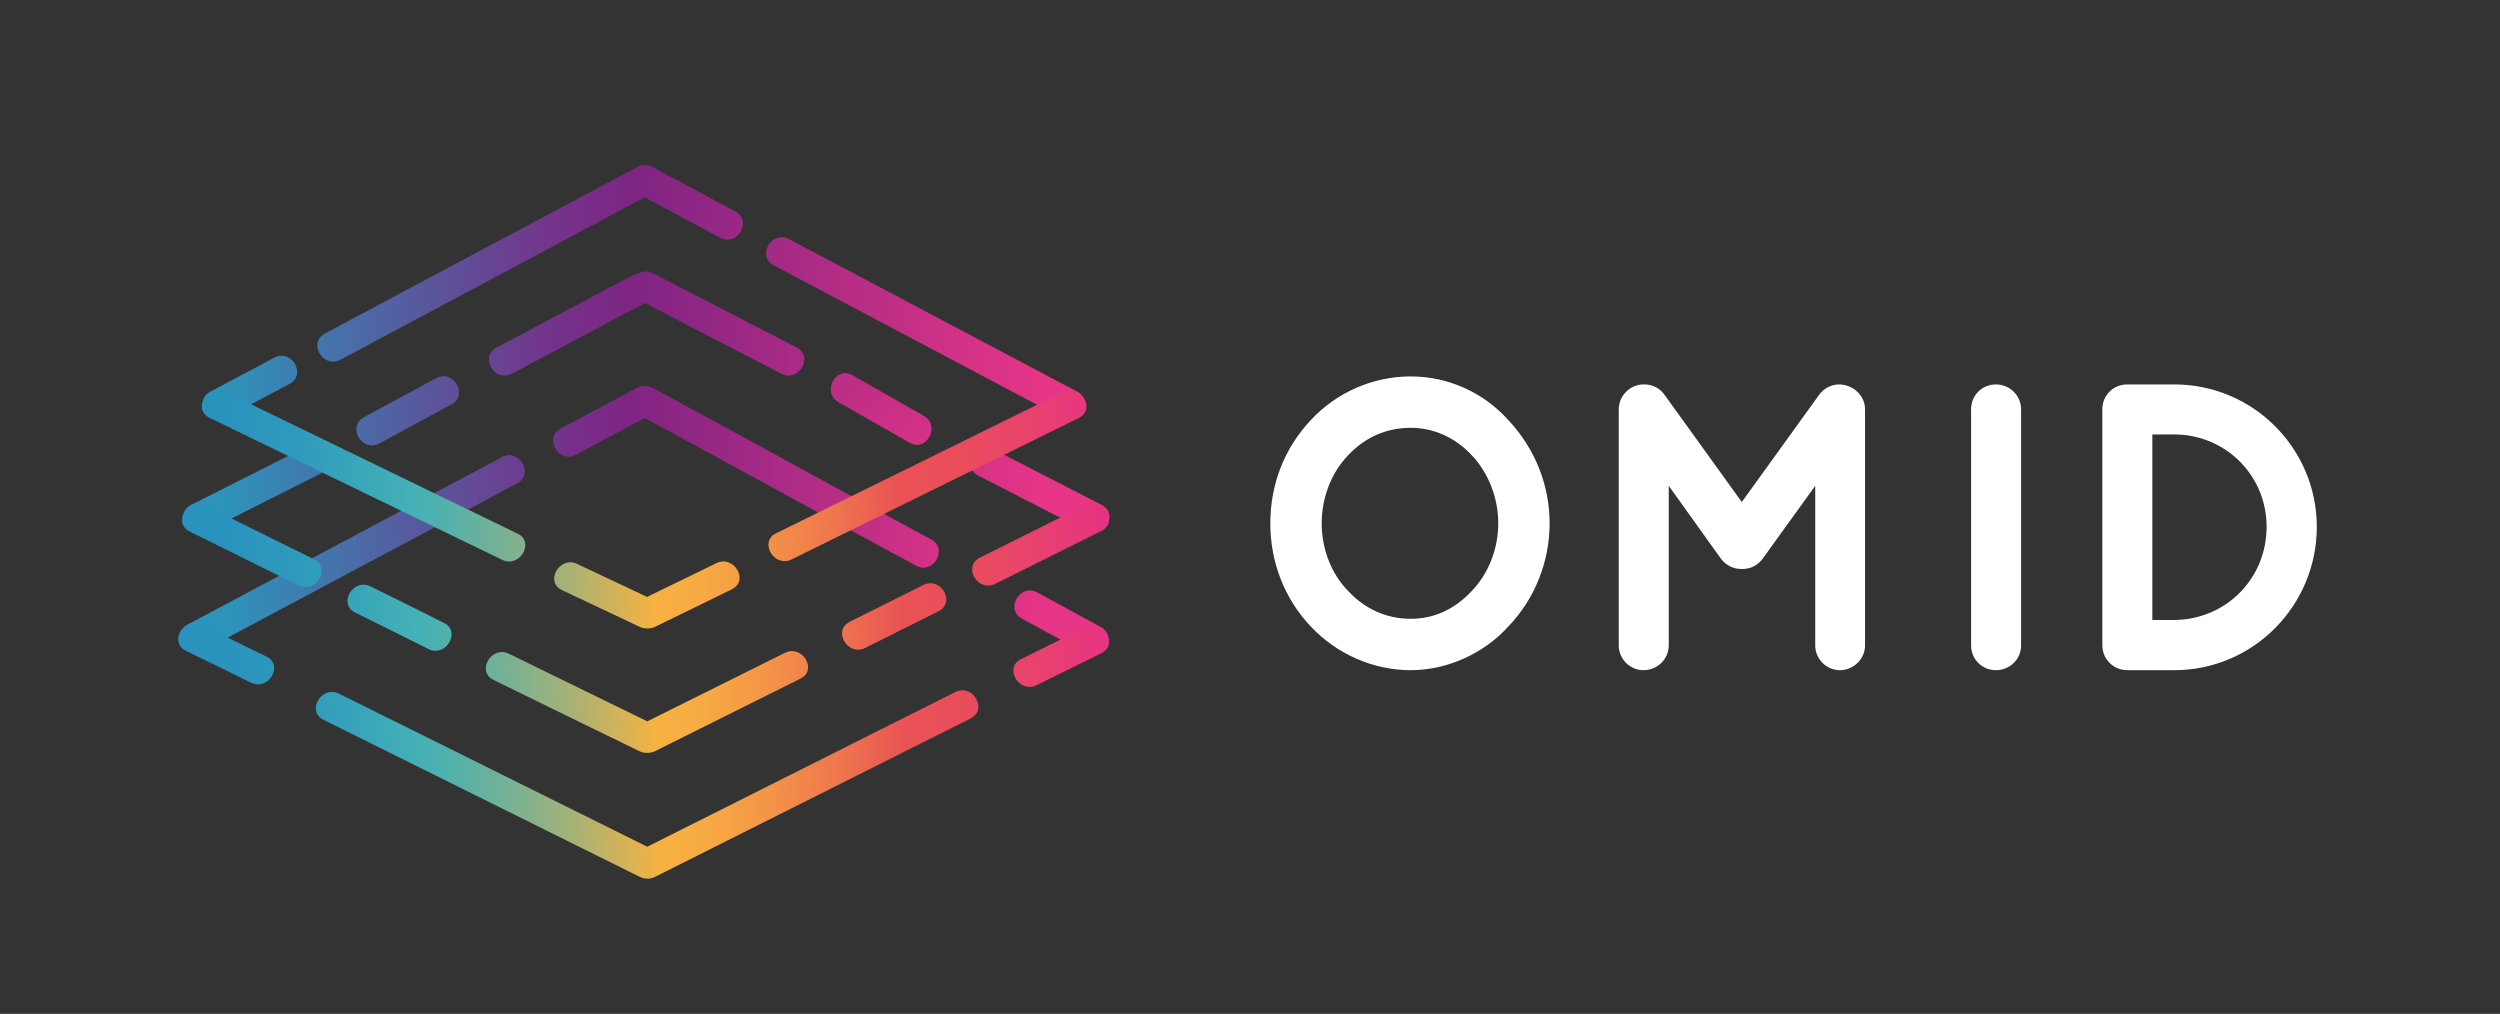<?xml version="1.0" encoding="UTF-8"?>
<svg id="a" data-name="Camada_1" xmlns="http://www.w3.org/2000/svg" width="1280" height="519.11" xmlns:xlink="http://www.w3.org/1999/xlink" viewBox="0 0 1280 519.11">
  <rect x="0" y="0" width="1280" height="519.11" fill="#333333" stroke="none"/>
  <defs>
    <style>
      .x {
        fill: url(#k);
      }

      .y {
        fill: url(#w);
      }

      .z {
        fill: url(#t);
      }

      .aa {
        fill: #fff;
      }

      .ab {
        fill: url(#c);
      }

      .ac {
        fill: url(#d);
      }

      .ad {
        fill: url(#l);
      }

      .ae {
        fill: url(#h);
      }

      .af {
        fill: url(#o);
      }

      .ag {
        fill: url(#j);
      }

      .ah {
        fill: url(#g);
      }

      .ai {
        fill: url(#q);
      }

      .aj {
        fill: url(#m);
      }

      .ak {
        fill: url(#e);
      }

      .al {
        fill: url(#i);
      }

      .am {
        fill: url(#f);
      }

      .an {
        fill: url(#v);
      }

      .ao {
        fill: url(#p);
      }

      .ap {
        fill: url(#b);
      }

      .aq {
        fill: url(#r);
      }

      .ar {
        fill: url(#n);
      }

      .as {
        fill: url(#u);
      }

      .at {
        fill: url(#s);
      }
    </style>
    <linearGradient id="b" data-name="Gradiente sem nome 23" x1="533.97" y1="248.8" x2="115.85" y2="247.51" gradientTransform="translate(0 497.78) scale(1 -1)" gradientUnits="userSpaceOnUse">
      <stop offset="0" stop-color="#e73587"/>
      <stop offset=".5" stop-color="#7f2483"/>
      <stop offset=".6" stop-color="#73348b"/>
      <stop offset=".79" stop-color="#545ea0"/>
      <stop offset="1" stop-color="#2d93bb"/>
    </linearGradient>
    <linearGradient id="c" data-name="Gradiente sem nome 24" x1="534.8" y1="215.4" x2="116.69" y2="214.11" gradientTransform="translate(0 497.78) scale(1 -1)" gradientUnits="userSpaceOnUse">
      <stop offset="0" stop-color="#e73587"/>
      <stop offset=".5" stop-color="#7f2483"/>
      <stop offset=".6" stop-color="#73348b"/>
      <stop offset=".79" stop-color="#545ea0"/>
      <stop offset="1" stop-color="#2d93bb"/>
    </linearGradient>
    <linearGradient id="d" data-name="Gradiente sem nome 25" x1="534.57" y1="288.41" x2="116.46" y2="287.12" gradientTransform="translate(0 497.78) scale(1 -1)" gradientUnits="userSpaceOnUse">
      <stop offset="0" stop-color="#e73587"/>
      <stop offset=".5" stop-color="#7f2483"/>
      <stop offset=".6" stop-color="#73348b"/>
      <stop offset=".79" stop-color="#545ea0"/>
      <stop offset="1" stop-color="#2d93bb"/>
    </linearGradient>
    <linearGradient id="e" data-name="Gradiente sem nome 26" x1="534.34" y1="363.75" x2="116.22" y2="362.45" gradientTransform="translate(0 497.78) scale(1 -1)" gradientUnits="userSpaceOnUse">
      <stop offset="0" stop-color="#e73587"/>
      <stop offset=".5" stop-color="#7f2483"/>
      <stop offset=".6" stop-color="#73348b"/>
      <stop offset=".79" stop-color="#545ea0"/>
      <stop offset="1" stop-color="#2d93bb"/>
    </linearGradient>
    <linearGradient id="f" data-name="Gradiente sem nome 27" x1="534.23" y1="300.46" x2="116.12" y2="299.17" gradientTransform="translate(0 497.78) scale(1 -1)" gradientUnits="userSpaceOnUse">
      <stop offset="0" stop-color="#e73587"/>
      <stop offset=".5" stop-color="#7f2483"/>
      <stop offset=".6" stop-color="#73348b"/>
      <stop offset=".79" stop-color="#545ea0"/>
      <stop offset="1" stop-color="#2d93bb"/>
    </linearGradient>
    <linearGradient id="g" data-name="Gradiente sem nome 28" x1="534.44" y1="329.74" x2="116.33" y2="328.45" gradientTransform="translate(0 497.78) scale(1 -1)" gradientUnits="userSpaceOnUse">
      <stop offset="0" stop-color="#e73587"/>
      <stop offset=".5" stop-color="#7f2483"/>
      <stop offset=".6" stop-color="#73348b"/>
      <stop offset=".79" stop-color="#545ea0"/>
      <stop offset="1" stop-color="#2d93bb"/>
    </linearGradient>
    <linearGradient id="h" data-name="Gradiente sem nome 29" x1="531.69" y1="332.61" x2="115" y2="331.31" gradientTransform="translate(0 497.78) scale(1 -1)" gradientUnits="userSpaceOnUse">
      <stop offset="0" stop-color="#e73587"/>
      <stop offset=".5" stop-color="#7f2483"/>
      <stop offset=".6" stop-color="#73348b"/>
      <stop offset=".79" stop-color="#545ea0"/>
      <stop offset="1" stop-color="#2d93bb"/>
    </linearGradient>
    <linearGradient id="i" data-name="Gradiente sem nome 30" x1="513.55" y1="253.99" x2="130.57" y2="252.8" gradientTransform="translate(0 497.78) scale(1 -1)" gradientUnits="userSpaceOnUse">
      <stop offset="0" stop-color="#e73587"/>
      <stop offset=".5" stop-color="#7f2483"/>
      <stop offset=".6" stop-color="#73348b"/>
      <stop offset=".79" stop-color="#545ea0"/>
      <stop offset="1" stop-color="#2d93bb"/>
    </linearGradient>
    <linearGradient id="j" data-name="Gradiente sem nome 31" x1="535.7" y1="178.83" x2="117.59" y2="177.54" gradientTransform="translate(0 497.78) scale(1 -1)" gradientUnits="userSpaceOnUse">
      <stop offset="0" stop-color="#e73587"/>
      <stop offset=".5" stop-color="#7f2483"/>
      <stop offset=".6" stop-color="#73348b"/>
      <stop offset=".79" stop-color="#545ea0"/>
      <stop offset="1" stop-color="#2d93bb"/>
    </linearGradient>
    <linearGradient id="k" data-name="Gradiente sem nome 32" x1="534.93" y1="246.71" x2="116.82" y2="245.41" gradientTransform="translate(0 497.78) scale(1 -1)" gradientUnits="userSpaceOnUse">
      <stop offset="0" stop-color="#e73587"/>
      <stop offset=".5" stop-color="#7f2483"/>
      <stop offset=".6" stop-color="#73348b"/>
      <stop offset=".79" stop-color="#545ea0"/>
      <stop offset="1" stop-color="#2d93bb"/>
    </linearGradient>
    <linearGradient id="l" data-name="Gradiente sem nome 33" x1="-142.31" y1="835.29" x2="-560.42" y2="833.99" gradientTransform="translate(-147.89 826.76) rotate(58.02) scale(1 -1)" gradientUnits="userSpaceOnUse">
      <stop offset="0" stop-color="#e73587"/>
      <stop offset=".5" stop-color="#7f2483"/>
      <stop offset=".6" stop-color="#73348b"/>
      <stop offset=".79" stop-color="#545ea0"/>
      <stop offset="1" stop-color="#2d93bb"/>
    </linearGradient>
    <linearGradient id="m" data-name="Gradiente sem nome 34" x1="115.48" y1="252.38" x2="568.6" y2="264.05" gradientTransform="translate(0 497.78) scale(1 -1)" gradientUnits="userSpaceOnUse">
      <stop offset="0" stop-color="#2993be"/>
      <stop offset=".08" stop-color="#2f9abc"/>
      <stop offset=".19" stop-color="#40adb7"/>
      <stop offset=".21" stop-color="#43b1b6"/>
      <stop offset=".24" stop-color="#4fb1ae"/>
      <stop offset=".3" stop-color="#70b199"/>
      <stop offset=".38" stop-color="#a4b277"/>
      <stop offset=".47" stop-color="#edb248"/>
      <stop offset=".48" stop-color="#f8b241"/>
      <stop offset=".53" stop-color="#f7ab43"/>
      <stop offset=".6" stop-color="#f49647"/>
      <stop offset=".69" stop-color="#ee744e"/>
      <stop offset=".76" stop-color="#e95255"/>
      <stop offset=".82" stop-color="#e94e5a"/>
      <stop offset=".9" stop-color="#e8446a"/>
      <stop offset=".99" stop-color="#e73383"/>
      <stop offset="1" stop-color="#e73185"/>
    </linearGradient>
    <linearGradient id="n" data-name="Gradiente sem nome 35" x1="117.14" y1="187.94" x2="570.26" y2="199.61" gradientTransform="translate(0 497.78) scale(1 -1)" gradientUnits="userSpaceOnUse">
      <stop offset="0" stop-color="#2993be"/>
      <stop offset=".08" stop-color="#2f9abc"/>
      <stop offset=".19" stop-color="#40adb7"/>
      <stop offset=".21" stop-color="#43b1b6"/>
      <stop offset=".24" stop-color="#4fb1ae"/>
      <stop offset=".3" stop-color="#70b199"/>
      <stop offset=".38" stop-color="#a4b277"/>
      <stop offset=".47" stop-color="#edb248"/>
      <stop offset=".48" stop-color="#f8b241"/>
      <stop offset=".53" stop-color="#f7ab43"/>
      <stop offset=".6" stop-color="#f49647"/>
      <stop offset=".69" stop-color="#ee744e"/>
      <stop offset=".76" stop-color="#e95255"/>
      <stop offset=".82" stop-color="#e94e5a"/>
      <stop offset=".9" stop-color="#e8446a"/>
      <stop offset=".99" stop-color="#e73383"/>
      <stop offset="1" stop-color="#e73185"/>
    </linearGradient>
    <linearGradient id="o" data-name="Gradiente sem nome 36" x1="116.36" y1="218.2" x2="569.48" y2="229.87" gradientTransform="translate(0 497.78) scale(1 -1)" gradientUnits="userSpaceOnUse">
      <stop offset="0" stop-color="#2993be"/>
      <stop offset=".08" stop-color="#2f9abc"/>
      <stop offset=".19" stop-color="#40adb7"/>
      <stop offset=".21" stop-color="#43b1b6"/>
      <stop offset=".24" stop-color="#4fb1ae"/>
      <stop offset=".3" stop-color="#70b199"/>
      <stop offset=".38" stop-color="#a4b277"/>
      <stop offset=".47" stop-color="#edb248"/>
      <stop offset=".48" stop-color="#f8b241"/>
      <stop offset=".53" stop-color="#f7ab43"/>
      <stop offset=".6" stop-color="#f49647"/>
      <stop offset=".69" stop-color="#ee744e"/>
      <stop offset=".76" stop-color="#e95255"/>
      <stop offset=".82" stop-color="#e94e5a"/>
      <stop offset=".9" stop-color="#e8446a"/>
      <stop offset=".99" stop-color="#e73383"/>
      <stop offset="1" stop-color="#e73185"/>
    </linearGradient>
    <linearGradient id="p" data-name="Gradiente sem nome 37" x1="117.36" y1="179.25" x2="570.48" y2="190.92" gradientTransform="translate(0 497.78) scale(1 -1)" gradientUnits="userSpaceOnUse">
      <stop offset="0" stop-color="#2993be"/>
      <stop offset=".08" stop-color="#2f9abc"/>
      <stop offset=".19" stop-color="#40adb7"/>
      <stop offset=".21" stop-color="#43b1b6"/>
      <stop offset=".24" stop-color="#4fb1ae"/>
      <stop offset=".3" stop-color="#70b199"/>
      <stop offset=".38" stop-color="#a4b277"/>
      <stop offset=".47" stop-color="#edb248"/>
      <stop offset=".48" stop-color="#f8b241"/>
      <stop offset=".53" stop-color="#f7ab43"/>
      <stop offset=".6" stop-color="#f49647"/>
      <stop offset=".69" stop-color="#ee744e"/>
      <stop offset=".76" stop-color="#e95255"/>
      <stop offset=".82" stop-color="#e94e5a"/>
      <stop offset=".9" stop-color="#e8446a"/>
      <stop offset=".99" stop-color="#e73383"/>
      <stop offset="1" stop-color="#e73185"/>
    </linearGradient>
    <linearGradient id="q" data-name="Gradiente sem nome 38" x1="117.78" y1="163.15" x2="570.9" y2="174.81" gradientTransform="translate(0 497.78) scale(1 -1)" gradientUnits="userSpaceOnUse">
      <stop offset="0" stop-color="#2993be"/>
      <stop offset=".08" stop-color="#2f9abc"/>
      <stop offset=".19" stop-color="#40adb7"/>
      <stop offset=".21" stop-color="#43b1b6"/>
      <stop offset=".24" stop-color="#4fb1ae"/>
      <stop offset=".3" stop-color="#70b199"/>
      <stop offset=".38" stop-color="#a4b277"/>
      <stop offset=".47" stop-color="#edb248"/>
      <stop offset=".48" stop-color="#f8b241"/>
      <stop offset=".53" stop-color="#f7ab43"/>
      <stop offset=".6" stop-color="#f49647"/>
      <stop offset=".69" stop-color="#ee744e"/>
      <stop offset=".76" stop-color="#e95255"/>
      <stop offset=".82" stop-color="#e94e5a"/>
      <stop offset=".9" stop-color="#e8446a"/>
      <stop offset=".99" stop-color="#e73383"/>
      <stop offset="1" stop-color="#e73185"/>
    </linearGradient>
    <linearGradient id="r" data-name="Gradiente sem nome 39" x1="115.62" y1="245" x2="568.74" y2="256.66" gradientTransform="translate(0 497.78) scale(1 -1)" gradientUnits="userSpaceOnUse">
      <stop offset="0" stop-color="#2993be"/>
      <stop offset=".08" stop-color="#2f9abc"/>
      <stop offset=".19" stop-color="#40adb7"/>
      <stop offset=".21" stop-color="#43b1b6"/>
      <stop offset=".24" stop-color="#4fb1ae"/>
      <stop offset=".3" stop-color="#70b199"/>
      <stop offset=".38" stop-color="#a4b277"/>
      <stop offset=".47" stop-color="#edb248"/>
      <stop offset=".48" stop-color="#f8b241"/>
      <stop offset=".53" stop-color="#f7ab43"/>
      <stop offset=".6" stop-color="#f49647"/>
      <stop offset=".69" stop-color="#ee744e"/>
      <stop offset=".76" stop-color="#e95255"/>
      <stop offset=".82" stop-color="#e94e5a"/>
      <stop offset=".9" stop-color="#e8446a"/>
      <stop offset=".99" stop-color="#e73383"/>
      <stop offset="1" stop-color="#e73185"/>
    </linearGradient>
    <linearGradient id="s" data-name="Gradiente sem nome 40" x1="118.54" y1="133.59" x2="571.66" y2="145.26" gradientTransform="translate(0 497.78) scale(1 -1)" gradientUnits="userSpaceOnUse">
      <stop offset="0" stop-color="#2993be"/>
      <stop offset=".08" stop-color="#2f9abc"/>
      <stop offset=".19" stop-color="#40adb7"/>
      <stop offset=".21" stop-color="#43b1b6"/>
      <stop offset=".24" stop-color="#4fb1ae"/>
      <stop offset=".3" stop-color="#70b199"/>
      <stop offset=".38" stop-color="#a4b277"/>
      <stop offset=".47" stop-color="#edb248"/>
      <stop offset=".48" stop-color="#f8b241"/>
      <stop offset=".53" stop-color="#f7ab43"/>
      <stop offset=".6" stop-color="#f49647"/>
      <stop offset=".69" stop-color="#ee744e"/>
      <stop offset=".76" stop-color="#e95255"/>
      <stop offset=".82" stop-color="#e94e5a"/>
      <stop offset=".9" stop-color="#e8446a"/>
      <stop offset=".99" stop-color="#e73383"/>
      <stop offset="1" stop-color="#e73185"/>
    </linearGradient>
    <linearGradient id="t" data-name="Gradiente sem nome 41" x1="116.61" y1="208.38" x2="569.73" y2="220.05" gradientTransform="translate(0 497.78) scale(1 -1)" gradientUnits="userSpaceOnUse">
      <stop offset="0" stop-color="#2993be"/>
      <stop offset=".08" stop-color="#2f9abc"/>
      <stop offset=".19" stop-color="#40adb7"/>
      <stop offset=".21" stop-color="#43b1b6"/>
      <stop offset=".24" stop-color="#4fb1ae"/>
      <stop offset=".3" stop-color="#70b199"/>
      <stop offset=".38" stop-color="#a4b277"/>
      <stop offset=".47" stop-color="#edb248"/>
      <stop offset=".48" stop-color="#f8b241"/>
      <stop offset=".53" stop-color="#f7ab43"/>
      <stop offset=".6" stop-color="#f49647"/>
      <stop offset=".69" stop-color="#ee744e"/>
      <stop offset=".76" stop-color="#e95255"/>
      <stop offset=".82" stop-color="#e94e5a"/>
      <stop offset=".9" stop-color="#e8446a"/>
      <stop offset=".99" stop-color="#e73383"/>
      <stop offset="1" stop-color="#e73185"/>
    </linearGradient>
    <linearGradient id="u" data-name="Gradiente sem nome 42" x1="117.51" y1="173.38" x2="570.63" y2="185.05" gradientTransform="translate(0 497.78) scale(1 -1)" gradientUnits="userSpaceOnUse">
      <stop offset="0" stop-color="#2993be"/>
      <stop offset=".08" stop-color="#2f9abc"/>
      <stop offset=".19" stop-color="#40adb7"/>
      <stop offset=".21" stop-color="#43b1b6"/>
      <stop offset=".24" stop-color="#4fb1ae"/>
      <stop offset=".3" stop-color="#70b199"/>
      <stop offset=".38" stop-color="#a4b277"/>
      <stop offset=".47" stop-color="#edb248"/>
      <stop offset=".48" stop-color="#f8b241"/>
      <stop offset=".53" stop-color="#f7ab43"/>
      <stop offset=".6" stop-color="#f49647"/>
      <stop offset=".69" stop-color="#ee744e"/>
      <stop offset=".76" stop-color="#e95255"/>
      <stop offset=".82" stop-color="#e94e5a"/>
      <stop offset=".9" stop-color="#e8446a"/>
      <stop offset=".99" stop-color="#e73383"/>
      <stop offset="1" stop-color="#e73185"/>
    </linearGradient>
    <linearGradient id="v" data-name="Gradiente sem nome 43" x1="119.6" y1="92.34" x2="572.72" y2="104.01" gradientTransform="translate(0 497.78) scale(1 -1)" gradientUnits="userSpaceOnUse">
      <stop offset="0" stop-color="#2993be"/>
      <stop offset=".08" stop-color="#2f9abc"/>
      <stop offset=".19" stop-color="#40adb7"/>
      <stop offset=".21" stop-color="#43b1b6"/>
      <stop offset=".24" stop-color="#4fb1ae"/>
      <stop offset=".3" stop-color="#70b199"/>
      <stop offset=".38" stop-color="#a4b277"/>
      <stop offset=".47" stop-color="#edb248"/>
      <stop offset=".48" stop-color="#f8b241"/>
      <stop offset=".53" stop-color="#f7ab43"/>
      <stop offset=".6" stop-color="#f49647"/>
      <stop offset=".69" stop-color="#ee744e"/>
      <stop offset=".76" stop-color="#e95255"/>
      <stop offset=".82" stop-color="#e94e5a"/>
      <stop offset=".9" stop-color="#e8446a"/>
      <stop offset=".99" stop-color="#e73383"/>
      <stop offset="1" stop-color="#e73185"/>
    </linearGradient>
    <linearGradient id="w" data-name="Gradiente sem nome 44" x1="118.09" y1="150.89" x2="571.21" y2="162.56" gradientTransform="translate(0 497.78) scale(1 -1)" gradientUnits="userSpaceOnUse">
      <stop offset="0" stop-color="#2993be"/>
      <stop offset=".08" stop-color="#2f9abc"/>
      <stop offset=".19" stop-color="#40adb7"/>
      <stop offset=".21" stop-color="#43b1b6"/>
      <stop offset=".24" stop-color="#4fb1ae"/>
      <stop offset=".3" stop-color="#70b199"/>
      <stop offset=".38" stop-color="#a4b277"/>
      <stop offset=".47" stop-color="#edb248"/>
      <stop offset=".48" stop-color="#f8b241"/>
      <stop offset=".53" stop-color="#f7ab43"/>
      <stop offset=".6" stop-color="#f49647"/>
      <stop offset=".69" stop-color="#ee744e"/>
      <stop offset=".76" stop-color="#e95255"/>
      <stop offset=".82" stop-color="#e94e5a"/>
      <stop offset=".9" stop-color="#e8446a"/>
      <stop offset=".99" stop-color="#e73383"/>
      <stop offset="1" stop-color="#e73185"/>
    </linearGradient>
  </defs>
  <g>
    <g>
      <path class="aa" d="M771.3,216.13c12.7,13.5,20.7,31.5,20.7,51.8s-8,38.5-20.7,51.8c-12.1,13.3-30.1,21.9-48.9,21.9s-37.7-8.6-50.2-21.9c-12.7-13.3-20.3-31.5-20.3-51.8s7.6-38.3,20.3-51.8c12.5-13.5,30.5-21.9,50.2-21.9s36.8,8.4,48.9,21.9ZM768.6,267.93c0-13.9-5.5-26.8-13.9-35.8-8.6-9.2-20.1-14.5-32.4-14.5-13.1,0-24.6,5.3-33.2,14.5-8.6,9-13.9,21.9-13.9,35.8s5.3,26.8,13.9,35.6c8.6,9.2,20.1,14.7,33.2,14.7,12.3,0,23.8-5.5,32.4-14.7,8.4-8.8,13.9-21.7,13.9-35.6Z"/>
      <path class="aa" d="M722.3,343.13c-19.2,0-37.9-8.2-51.2-22.4-13.3-14-20.7-32.7-20.7-52.8s7.3-38.6,20.7-52.8c13.1-14.2,31.8-22.4,51.2-22.4s37.5,8.4,50,22.4c13.6,14.5,21.1,33.2,21.1,52.8s-7.5,38.6-21.1,52.8c-12.7,14-31.4,22.4-50,22.4ZM722.3,195.63c-18.6,0-36.5,7.8-49.1,21.4-12.8,13.7-19.9,31.7-19.9,50.8s7.1,37.4,19.9,50.8c12.8,13.6,30.7,21.5,49.1,21.5s35.7-8,47.9-21.4c13.1-13.7,20.3-31.8,20.3-50.8s-7.2-36.9-20.3-50.8h0c-12-13.5-29.9-21.5-47.9-21.5ZM722.3,319.73c-13.1,0-25-5.3-34.2-15.2-9.1-9.3-14.3-22.7-14.3-36.6s5.2-27.3,14.3-36.8c9.2-9.8,21-15,34.2-15,12.5,0,24.4,5.3,33.4,15,9.1,9.8,14.3,23.2,14.3,36.8s-5.2,27.1-14.3,36.6c-9.1,9.8-21,15.2-33.4,15.2ZM722.3,219.03c-12.4,0-23.5,4.9-32.1,14.1-8.6,9-13.5,21.7-13.5,34.8s4.9,25.8,13.5,34.6c8.7,9.4,19.9,14.3,32.1,14.3s22.7-5.1,31.3-14.3c8.6-9,13.5-21.6,13.5-34.6s-4.9-25.6-13.5-34.8c-8.5-9.1-19.6-14.1-31.3-14.1Z"/>
    </g>
    <g>
      <path class="aa" d="M953.5,209.53v120.8c0,6.1-5.3,11.3-11.5,11.3s-11.3-5.1-11.3-11.3v-86.2l-29.5,41c-2.3,3.1-5.5,4.7-9.2,4.7h-.4c-3.7,0-7.2-1.6-9.4-4.7l-29.3-41v86.2c0,6.1-5.1,11.3-11.5,11.3s-11.3-5.1-11.3-11.3v-120.8c0-6.1,5.1-11.3,11.3-11.3h.6c3.3,0,7,1.6,9,4.7l40.8,56.5,40.8-56.5c2.3-3.1,5.5-4.7,9.2-4.7h.2c6.2.3,11.5,5.2,11.5,11.3Z"/>
      <path class="aa" d="M942.1,343.13c-7,0-12.7-5.7-12.7-12.7v-81.7l-26.9,37.3c-2.5,3.4-6.2,5.3-10.4,5.3h-.4c-4.3,0-8.1-1.9-10.6-5.3l-26.7-37.3v81.7c0,7-5.8,12.7-12.9,12.7s-12.7-5.8-12.7-12.7v-120.9c0-6.9,5.8-12.7,12.7-12.7h.6c4,0,8,2.1,10.2,5.4l39.5,54.8,39.6-54.9c2.5-3.4,6.2-5.3,10.4-5.3,7.3.2,13.1,5.9,13.1,12.7v120.8c.1,6.9-5.8,12.8-12.8,12.8ZM932.2,239.73v90.7c0,5.4,4.4,9.8,9.8,9.8s10-4.5,10-9.8v-120.9c0-5.2-4.5-9.6-10.1-9.8-3.4,0-6.3,1.5-8.2,4.1l-41.9,58.1-41.8-58.1c-1.7-2.5-4.7-4.1-7.8-4.1h-.6c-5.3,0-9.8,4.5-9.8,9.8v120.8c0,5.3,4.5,9.8,9.8,9.8s10-4.4,10-9.8v-90.7l31.9,44.6c1.9,2.6,4.9,4.1,8.2,4.1h.4c3.2,0,6.1-1.5,8-4.1l32.1-44.5Z"/>
    </g>
    <g>
      <path class="aa" d="M1010.7,209.53c0-6.3,4.9-11.3,11.3-11.3s11.5,4.9,11.5,11.3v120.8c0,6.3-5.3,11.3-11.5,11.3s-11.3-4.9-11.3-11.3v-120.8Z"/>
      <path class="aa" d="M1021.9,343.13c-7.1,0-12.7-5.6-12.7-12.7v-120.9c0-7.1,5.6-12.7,12.7-12.7s12.9,5.7,12.9,12.7v120.8c.1,7.1-5.7,12.8-12.9,12.8ZM1021.9,199.73c-5.5,0-9.8,4.3-9.8,9.8v120.8c0,5.5,4.3,9.8,9.8,9.8s10-4.4,10-9.8v-120.8c.1-5.4-4.4-9.8-10-9.8Z"/>
    </g>
    <g>
      <path class="aa" d="M1077.8,330.43v-120.9c0-6.3,4.9-11.3,11.3-11.3h24.2c39.5,0,71.5,32.2,71.5,71.5s-31.9,71.9-71.5,71.9h-24.2c-6.3,0-11.3-5.1-11.3-11.2ZM1100.6,318.93h12.7c27-.2,48.7-21.9,48.7-49.1s-21.7-48.7-48.7-48.7h-12.7v97.8Z"/>
      <path class="aa" d="M1113.3,343.13h-24.2c-7,0-12.7-5.7-12.7-12.7v-120.9c0-7.1,5.6-12.7,12.7-12.7h24.2c40.2,0,72.9,32.7,72.9,72.9,0,40.5-32.7,73.4-72.9,73.4ZM1089.1,199.73c-5.5,0-9.8,4.3-9.8,9.8v120.8c0,5.4,4.4,9.8,9.8,9.8h24.2c38.6,0,70-31.6,70-70.4s-31.4-70-70-70h-24.2ZM1100.6,320.33h-1.4v-100.7h14.1c27.7,0,50.2,22.5,50.2,50.2s-22,50.4-50.2,50.6h-12.7v-.1ZM1102,317.43h11.2c26.5-.2,47.3-21.2,47.3-47.7s-21.2-47.3-47.3-47.3h-11.2v95Z"/>
    </g>
  </g>
  <g>
    <g>
      <path class="ap" d="M105.7,271.93c19.9-10,39.8-20.1,59.7-30.1,8.9-4.5,1.1-17.9-7.9-13.4-19.9,10-39.8,20.1-59.7,30.1-8.9,4.5-1,17.9,7.9,13.4Z"/>
      <path class="ab" d="M257,234.03c-53.4,28.5-106.9,57-160.3,85.4-8.8,4.7-1,18.1,7.9,13.4,53.4-28.5,106.9-57,160.3-85.4,8.7-4.7.9-18.1-7.9-13.4Z"/>
      <path class="ac" d="M223.3,193.63c-12.3,6.7-24.6,13.3-37,20-8.8,4.8-1,18.2,7.9,13.4,12.3-6.7,24.6-13.3,37-20,8.8-4.7.9-18.2-7.9-13.4Z"/>
      <path class="ak" d="M174.2,184.23c52-27.7,104-55.5,155.9-83.2,12.9,6.9,25.7,13.8,38.6,20.7,8.8,4.7,16.7-8.7,7.9-13.4-14.2-7.6-28.3-15.2-42.5-22.8-1.4-.8-2.8-1-4-1s-2.5.3-3.8,1c-53.3,28.3-106.6,56.8-159.9,85.2-8.9,4.7-1,18.2,7.8,13.5Z"/>
      <path class="am" d="M115.6,213.93c10.9-5.8,21.8-11.6,32.7-17.4,8.8-4.7,1-18.1-7.9-13.4-10.9,5.8-21.8,11.6-32.7,17.4-8.8,4.7-.9,18.1,7.9,13.4Z"/>
      <path class="ah" d="M396.1,135.83c49.2,26,98.4,52.1,147.5,78.1,8.8,4.7,16.7-8.7,7.9-13.4-49.2-26-98.4-52.1-147.5-78.1-8.9-4.7-16.8,8.7-7.9,13.4Z"/>
      <path class="ae" d="M334.4,139.93c-2.8-1.4-5.4-1.1-7.5.1-1,.1-1.9.4-2.9.9-22.7,11.9-47.1,25.2-69.8,37-8.9,4.7-1,18.1,7.9,13.4,22.1-11.6,46-24.6,68.1-36.2,24.1,12.5,45.8,23.7,69.8,36.2,8.9,4.6,16.8-8.8,7.9-13.4-25.3-13.1-48.2-24.9-73.5-38Z"/>
      <path class="al" d="M476.8,276.23c-53.6-28.9-89.1-48.8-142.8-77.7-1.4-.8-2.8-1-4.1-1-1.2,0-2.4.3-3.7,1-13.1,7-26.1,13.9-39.2,20.9-8.8,4.7-1,18.1,7.9,13.4,11.7-6.3,23.5-12.5,35.2-18.8,52.3,28.2,86.5,47.4,138.9,75.6,8.8,4.8,16.7-8.6,7.8-13.4Z"/>
      <path class="ag" d="M563.6,321.03c-10.8-5.9-21.7-11.8-32.5-17.7-8.8-4.8-16.7,8.6-7.9,13.4,10.8,5.9,21.7,11.8,32.5,17.7,8.8,4.8,16.7-8.6,7.9-13.4Z"/>
      <path class="x" d="M564.1,258.53c-18.4-9.5-36.9-18.9-55.3-28.4-8.9-4.6-16.8,8.9-7.9,13.4,18.4,9.5,36.9,18.9,55.3,28.4,9,4.6,16.8-8.8,7.9-13.4Z"/>
      <path class="ad" d="M473,212.93c-12.2-6.9-24.3-13.9-36.5-20.8-8.7-5-15.9,8.8-7.2,13.8,12.2,6.9,24.3,13.9,36.5,20.8,8.7,4.9,15.9-8.8,7.2-13.8Z"/>
    </g>
    <g>
      <path class="aj" d="M107.3,213.93c49.9,24.2,99.8,48.4,149.8,72.7,9,4.4,16.9-9.1,7.9-13.4-49.9-24.2-99.8-48.4-149.8-72.7-9-4.4-16.9,9-7.9,13.4Z"/>
      <path class="ar" d="M287.7,302.13c13.3,6.3,26.5,12.5,39.8,18.8,1.2.6,2.4.8,3.6.8,1.4.1,2.8-.1,4.3-.8,13.1-6.4,26.2-12.8,39.3-19.2,9-4.4,1.1-17.8-7.9-13.4-11.8,5.8-23.7,11.5-35.5,17.3-11.9-5.6-23.9-11.3-35.8-16.9-8.9-4.3-16.8,9.1-7.8,13.4Z"/>
      <path class="af" d="M160.7,286.33c-18.6-9.2-37.1-18.4-55.7-27.6-8.9-4.4-16.8,9-7.9,13.4,18.6,9.2,37.1,18.4,55.7,27.6,9,4.5,16.9-9,7.9-13.4Z"/>
      <path class="ao" d="M189.7,300.23c-8.9-4.4-16.8,9-7.9,13.4,12.5,6.2,25.1,12.4,37.6,18.7,8.9,4.4,16.8-9,7.9-13.4-12.5-6.3-25-12.5-37.6-18.7Z"/>
      <path class="ai" d="M136.4,336.13c-11.1-5.4-22.2-10.8-33.3-16.3-9-4.4-16.9,9-7.9,13.4,11.1,5.4,22.2,10.8,33.3,16.3,9,4.4,16.9-9,7.9-13.4Z"/>
      <path class="aq" d="M405.3,286.43c49-24.1,98-48.3,147-72.4,9-4.4,1.1-17.8-7.9-13.4-49,24.1-98,48.3-147,72.4-9,4.3-1.1,17.8,7.9,13.4Z"/>
      <path class="at" d="M401.9,334.23c-23.5,11.7-47,23.4-70.5,35.1-23.6-11.5-47.2-23.1-70.8-34.6-9-4.4-16.9,9-7.9,13.4,24.9,12.2,49.8,24.4,74.7,36.5,1.3.6,2.5.9,3.7.8,1.3.1,2.7-.1,4.2-.8,24.8-12.4,49.6-24.7,74.4-37.1,9.1-4.3,1.2-17.7-7.8-13.3Z"/>
      <path class="z" d="M556,258.43c-18.1,9-36.2,18.1-54.3,27.1-9,4.5-1.1,17.9,7.9,13.4,18.1-9,36.2-18.1,54.3-27.1,9-4.5,1.1-17.9-7.9-13.4Z"/>
      <path class="as" d="M472.7,299.53c-12.5,6.3-25.1,12.5-37.6,18.8-9,4.5-1.1,17.9,7.9,13.4,12.5-6.3,25.1-12.5,37.6-18.8,8.9-4.5,1.1-17.9-7.9-13.4Z"/>
      <path class="an" d="M489.1,354.33c-52.6,26.4-105.1,52.8-157.7,79.2-52.6-26.1-105.3-52.3-157.9-78.4-8.9-4.4-16.8,9-7.9,13.4,54,26.8,107.9,53.6,161.9,80.4,1.3.6,2.6.9,3.8.9,1.3.1,2.7-.1,4.1-.9,53.9-27,107.7-54.1,161.6-81.1,8.9-4.5,1.1-18-7.9-13.5Z"/>
      <path class="y" d="M556,321.03c-11.1,5.5-22.1,10.9-33.2,16.4-9,4.4-1.1,17.8,7.9,13.4,11.1-5.5,22.1-10.9,33.2-16.4,9-4.4,1.1-17.8-7.9-13.4Z"/>
    </g>
  </g>
</svg>